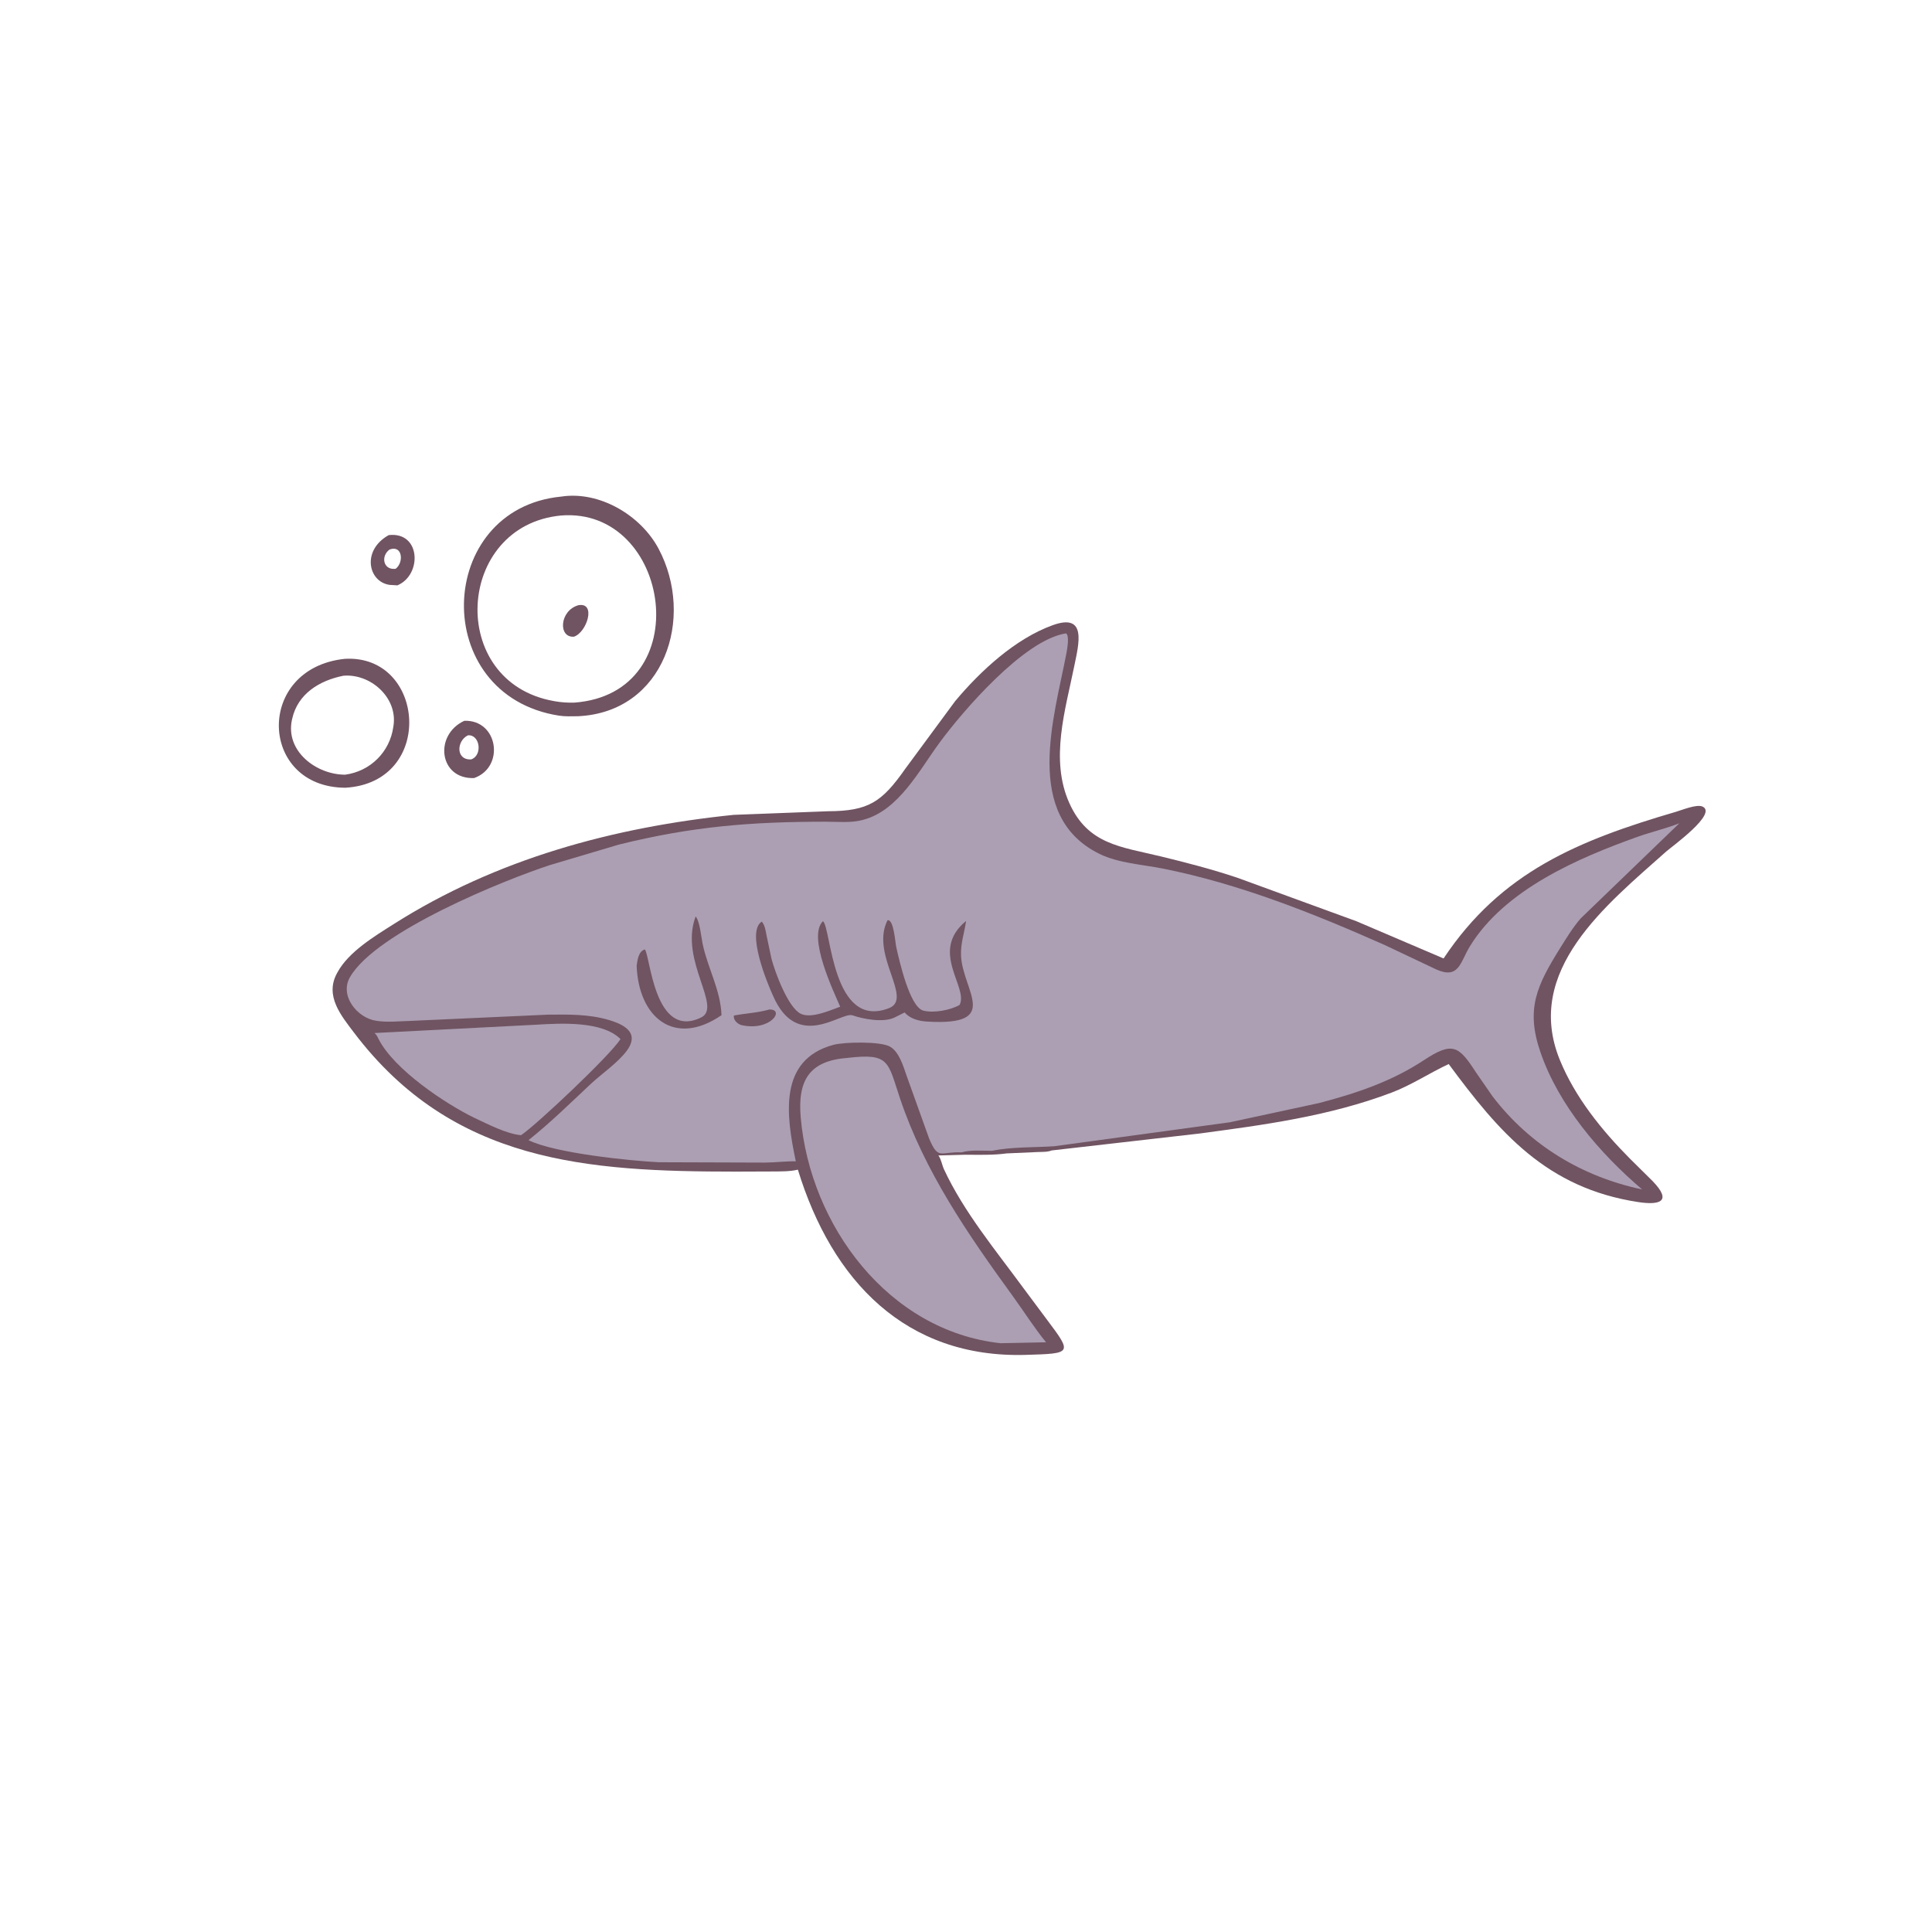 <svg version="1.1" xmlns="http://www.w3.org/2000/svg" style="display: block;" viewBox="0 0 2048 2048" width="640" height="640">
<path transform="translate(0,0)" fill="rgb(112,84,98)" d="M 412.053 567.239 C 446.173 563.321 447.631 609.458 421.247 620.506 L 413 619.998 C 390.214 616.748 383.14 583.341 412.053 567.239 z M 413.002 582.5 C 403.695 589.148 405.911 603.762 418.278 603.035 L 419.5 602.865 C 428.176 596.239 426.848 577.485 413.002 582.5 z"/>
<path transform="translate(0,0)" fill="rgb(112,84,98)" d="M 492.194 764.066 C 528.067 762.831 535.489 813.109 502.584 824.776 C 465.387 826.196 459.723 779.113 492.194 764.066 z M 496.007 779.5 C 483.869 785.324 482.936 805.981 499.5 804.984 C 511.968 800.613 508.697 778.241 496.007 779.5 z"/>
<path transform="translate(0,0)" fill="rgb(112,84,98)" d="M 365.513 698.389 C 450.937 693.403 461.859 829.418 366.145 835.029 C 274.272 834.731 270.092 708.411 365.513 698.389 z M 364.028 716.305 C 338.66 721.364 315.579 735.432 309.722 762 L 309.426 763.299 C 302.471 796.164 335.119 821.177 365.882 821.199 C 392.616 817.575 413.196 797.157 416.931 770.5 L 417.186 768.811 C 421.295 739.198 392.638 713.883 364.028 716.305 z"/>
<path transform="translate(0,0)" fill="rgb(112,84,98)" d="M 594.782 526.418 C 635.578 520.136 679.31 546.305 698.102 581.629 C 737.011 654.771 704.398 755.043 612.63 759.239 C 606.025 759.301 598.968 759.625 592.442 758.598 C 454.467 736.889 461.305 539.434 594.782 526.418 z M 594.991 546.434 C 482.716 556.812 473.411 723.003 587 743.132 L 588.459 743.401 C 594.955 744.55 602.014 744.979 608.613 744.826 C 740.659 735.125 711.189 537.426 594.991 546.434 z"/>
<path transform="translate(0,0)" fill="rgb(112,84,98)" d="M 613.323 641.5 C 632.177 638.373 622.212 670.174 608.5 674.901 C 591.484 676.369 592.954 647.026 613.323 641.5 z"/>
<path transform="translate(0,0)" fill="rgb(112,84,98)" d="M 1023.51 1224.07 L 994.752 1224.83 C 997.958 1229.29 998.399 1234.61 1000.68 1239.54 C 1021.56 1284.54 1055.44 1325.3 1084.58 1365.03 L 1110.37 1399.64 C 1136.75 1434.76 1136.22 1434.78 1087.61 1436.23 C 960.231 1440.02 881.928 1357.86 845.778 1239.9 C 836.699 1242.02 827.103 1241.73 817.833 1241.82 L 779.826 1241.96 C 622.668 1241.92 479.981 1232.81 375.342 1094.73 C 361.5 1076.46 344.263 1055.78 357.074 1031.94 L 357.869 1030.5 C 369.673 1008.89 396.99 992.487 417.307 979.594 C 526.457 910.329 650.399 876.872 777.731 863.779 L 877.728 859.953 C 920.678 859.762 934.803 850.325 959.76 814.759 L 1012.54 743.192 C 1039.15 711.412 1076.08 677.098 1115.94 662.712 C 1152.53 649.505 1143.51 682.735 1138.81 705.889 C 1129.34 752.535 1112.81 805.067 1133.5 851.216 C 1153.24 895.252 1188.15 897.551 1230.27 907.765 C 1257.69 914.414 1284.83 921.482 1311.61 930.426 L 1437.87 976.544 L 1530.25 1016 C 1591.28 924.198 1673.22 890.839 1776.44 860.582 C 1782.9 858.689 1798.36 852.322 1804.5 854.901 C 1821.53 862.06 1772.02 897.501 1766.23 902.661 C 1703.1 958.976 1614.79 1028.71 1653.5 1123.59 C 1669.68 1163.23 1697.96 1198.19 1727.92 1228.34 L 1751.8 1251.97 C 1773.47 1274.33 1758.35 1277.56 1736.5 1274.23 C 1639.42 1259.4 1589.28 1200.45 1535.69 1127.94 C 1515.32 1137.4 1496.45 1150.11 1475.45 1158.09 C 1409.2 1183.26 1339.05 1192.64 1269.22 1201.85 L 1114.72 1219.54 C 1110.49 1221.35 1104.1 1221.01 1099.47 1221.23 L 1066.99 1222.67 C 1052.79 1224.62 1037.86 1224.13 1023.51 1224.07 z"/>
<path transform="translate(0,0)" fill="rgb(172,159,179)" d="M 568.647 1086.22 C 595.227 1084.6 638.527 1082.26 657.754 1101.47 C 646.585 1118.96 569.527 1191.65 552.37 1203.35 C 536.576 1201.92 516.911 1191.49 502.788 1184.94 C 472.037 1169.98 417.874 1133.8 401.5 1101.76 C 400.179 1099.17 399.324 1096.96 397.024 1095.05 L 568.647 1086.22 z"/>
<path transform="translate(0,0)" fill="rgb(172,159,179)" d="M 898.437 1121.41 C 943.282 1116.14 940.964 1125.42 954.072 1164.42 C 980.161 1242.05 1026.15 1308.62 1073.82 1374.24 C 1085.56 1390.4 1096.21 1407.42 1108.86 1422.88 L 1060.77 1423.87 C 941.719 1411.07 858.67 1298.83 848.795 1184.48 C 845.359 1144.7 858.359 1124.43 898.437 1121.41 z"/>
<path transform="translate(0,0)" fill="rgb(172,159,179)" d="M 1019.31 1221.56 C 996.779 1220.47 994.797 1230.42 984.832 1206.68 L 960.853 1139.76 C 957.429 1129.91 953.109 1115.08 943.512 1109.51 C 933.496 1103.69 894.912 1104.49 883.513 1107.56 C 824.743 1123.4 833.437 1182.63 843.579 1231.04 C 832.749 1230.85 821.831 1232.33 810.948 1232.39 L 698.286 1232.02 C 668.234 1230.54 587.988 1222.44 560.255 1208.6 C 583.59 1190.01 604.72 1169.17 626.467 1148.8 C 647.381 1129.2 700.696 1097.4 645.232 1081.16 C 624.111 1074.97 602.778 1075.39 581.007 1075.57 L 431.583 1082.35 C 421.524 1082.66 410.805 1083.7 400.822 1082.34 L 399 1082.08 C 378.893 1079.32 359.607 1055.64 370.957 1035.86 C 398.53 987.791 534.508 932.79 583.317 916.905 L 656.03 895.292 C 734.378 875.915 796.166 871.086 875.3 871.039 C 887.496 871.031 901.762 872.464 913.543 869.428 L 915 869.037 C 952.674 859.214 974.45 816.427 996.202 786.921 C 1020.65 753.761 1085.49 678.158 1130 671.394 C 1134.01 673.678 1131.17 688.675 1130.32 693.135 C 1117.55 760.109 1083.91 865.095 1165.49 905.159 C 1185.51 914.989 1211.05 916.413 1232.75 920.739 C 1314 936.938 1392.72 968.389 1468.13 1001.89 L 1522.71 1027.74 C 1546.61 1038.31 1547.86 1019.96 1558.1 1003.23 C 1594.89 943.117 1672.7 909.586 1735.88 887.076 C 1750.58 881.838 1765.64 878.427 1780.17 872.71 L 1675.62 973.53 C 1667.52 982.882 1661.01 993.505 1654.46 1003.97 C 1629.03 1044.61 1617.21 1069.29 1632.8 1115 C 1652.08 1171.52 1695.78 1222.55 1740.75 1260.85 C 1677.38 1247.49 1621.78 1214.07 1582.08 1162.05 L 1564.51 1136.66 C 1546.32 1108.45 1539.66 1103.87 1509.25 1123.92 C 1475.08 1146.45 1437.36 1159.11 1398.02 1169.33 L 1303.85 1189.63 L 1117.77 1215.05 C 1096.31 1216.48 1072.53 1215.59 1051.47 1219.89 C 1041.93 1219.93 1028.19 1218.72 1019.31 1221.56 z"/>
<path transform="translate(0,0)" fill="rgb(112,84,98)" d="M 815.64 1070.11 C 832.289 1069.78 817.032 1093.55 785.944 1086.66 C 781.763 1085.46 777.114 1081.21 777.948 1076.5 C 791.405 1074 801.609 1073.9 815.64 1070.11 z"/>
<path transform="translate(0,0)" fill="rgb(112,84,98)" d="M 737.391 971.5 C 741.818 976.365 743.343 993.368 744.742 1000.16 C 750.108 1026.2 763.84 1049.25 764.83 1076.14 C 714.601 1110.57 676.764 1078.15 674.872 1023.59 C 675.81 1017.55 676.727 1008.61 683.5 1006.4 C 689.311 1012.21 693.435 1102.79 743.247 1078.55 C 765.872 1067.54 720.704 1018.87 736.954 972.715 L 737.391 971.5 z"/>
<path transform="translate(0,0)" fill="rgb(112,84,98)" d="M 940.818 975.5 C 947.423 974.05 948.972 999.191 950.066 1004 C 953.48 1019.02 964.348 1067.57 978.778 1071.29 C 989.89 1074.15 1007.54 1070.83 1017.21 1065.26 C 1026.99 1046.47 984.665 1008.61 1024.11 976.222 C 1022.32 988.904 1018.1 1000.21 1018.74 1013.28 C 1020.55 1050.39 1062.13 1087.54 983.003 1082.93 C 974.216 1082.42 964.898 1080.14 958.96 1073.24 L 947.988 1078.73 C 936.29 1084.17 915.458 1080.37 903.62 1076.28 C 891.777 1072.2 845.014 1114.98 819.332 1055.28 C 813.504 1042.45 790.654 987.798 807.5 976.919 C 810.936 980.931 811.579 986.573 812.58 991.607 L 817.797 1016.3 C 821.586 1030.66 835.242 1067.69 848.622 1074.53 C 859.618 1080.16 879.745 1071.09 890.626 1067.14 C 883.982 1051.59 855.554 992.786 872.386 976.5 C 881.029 982.697 881.904 1092.3 942.428 1068.66 C 968.024 1058.67 923.66 1013.6 939.955 977.312 L 940.818 975.5 z"/>
</svg>